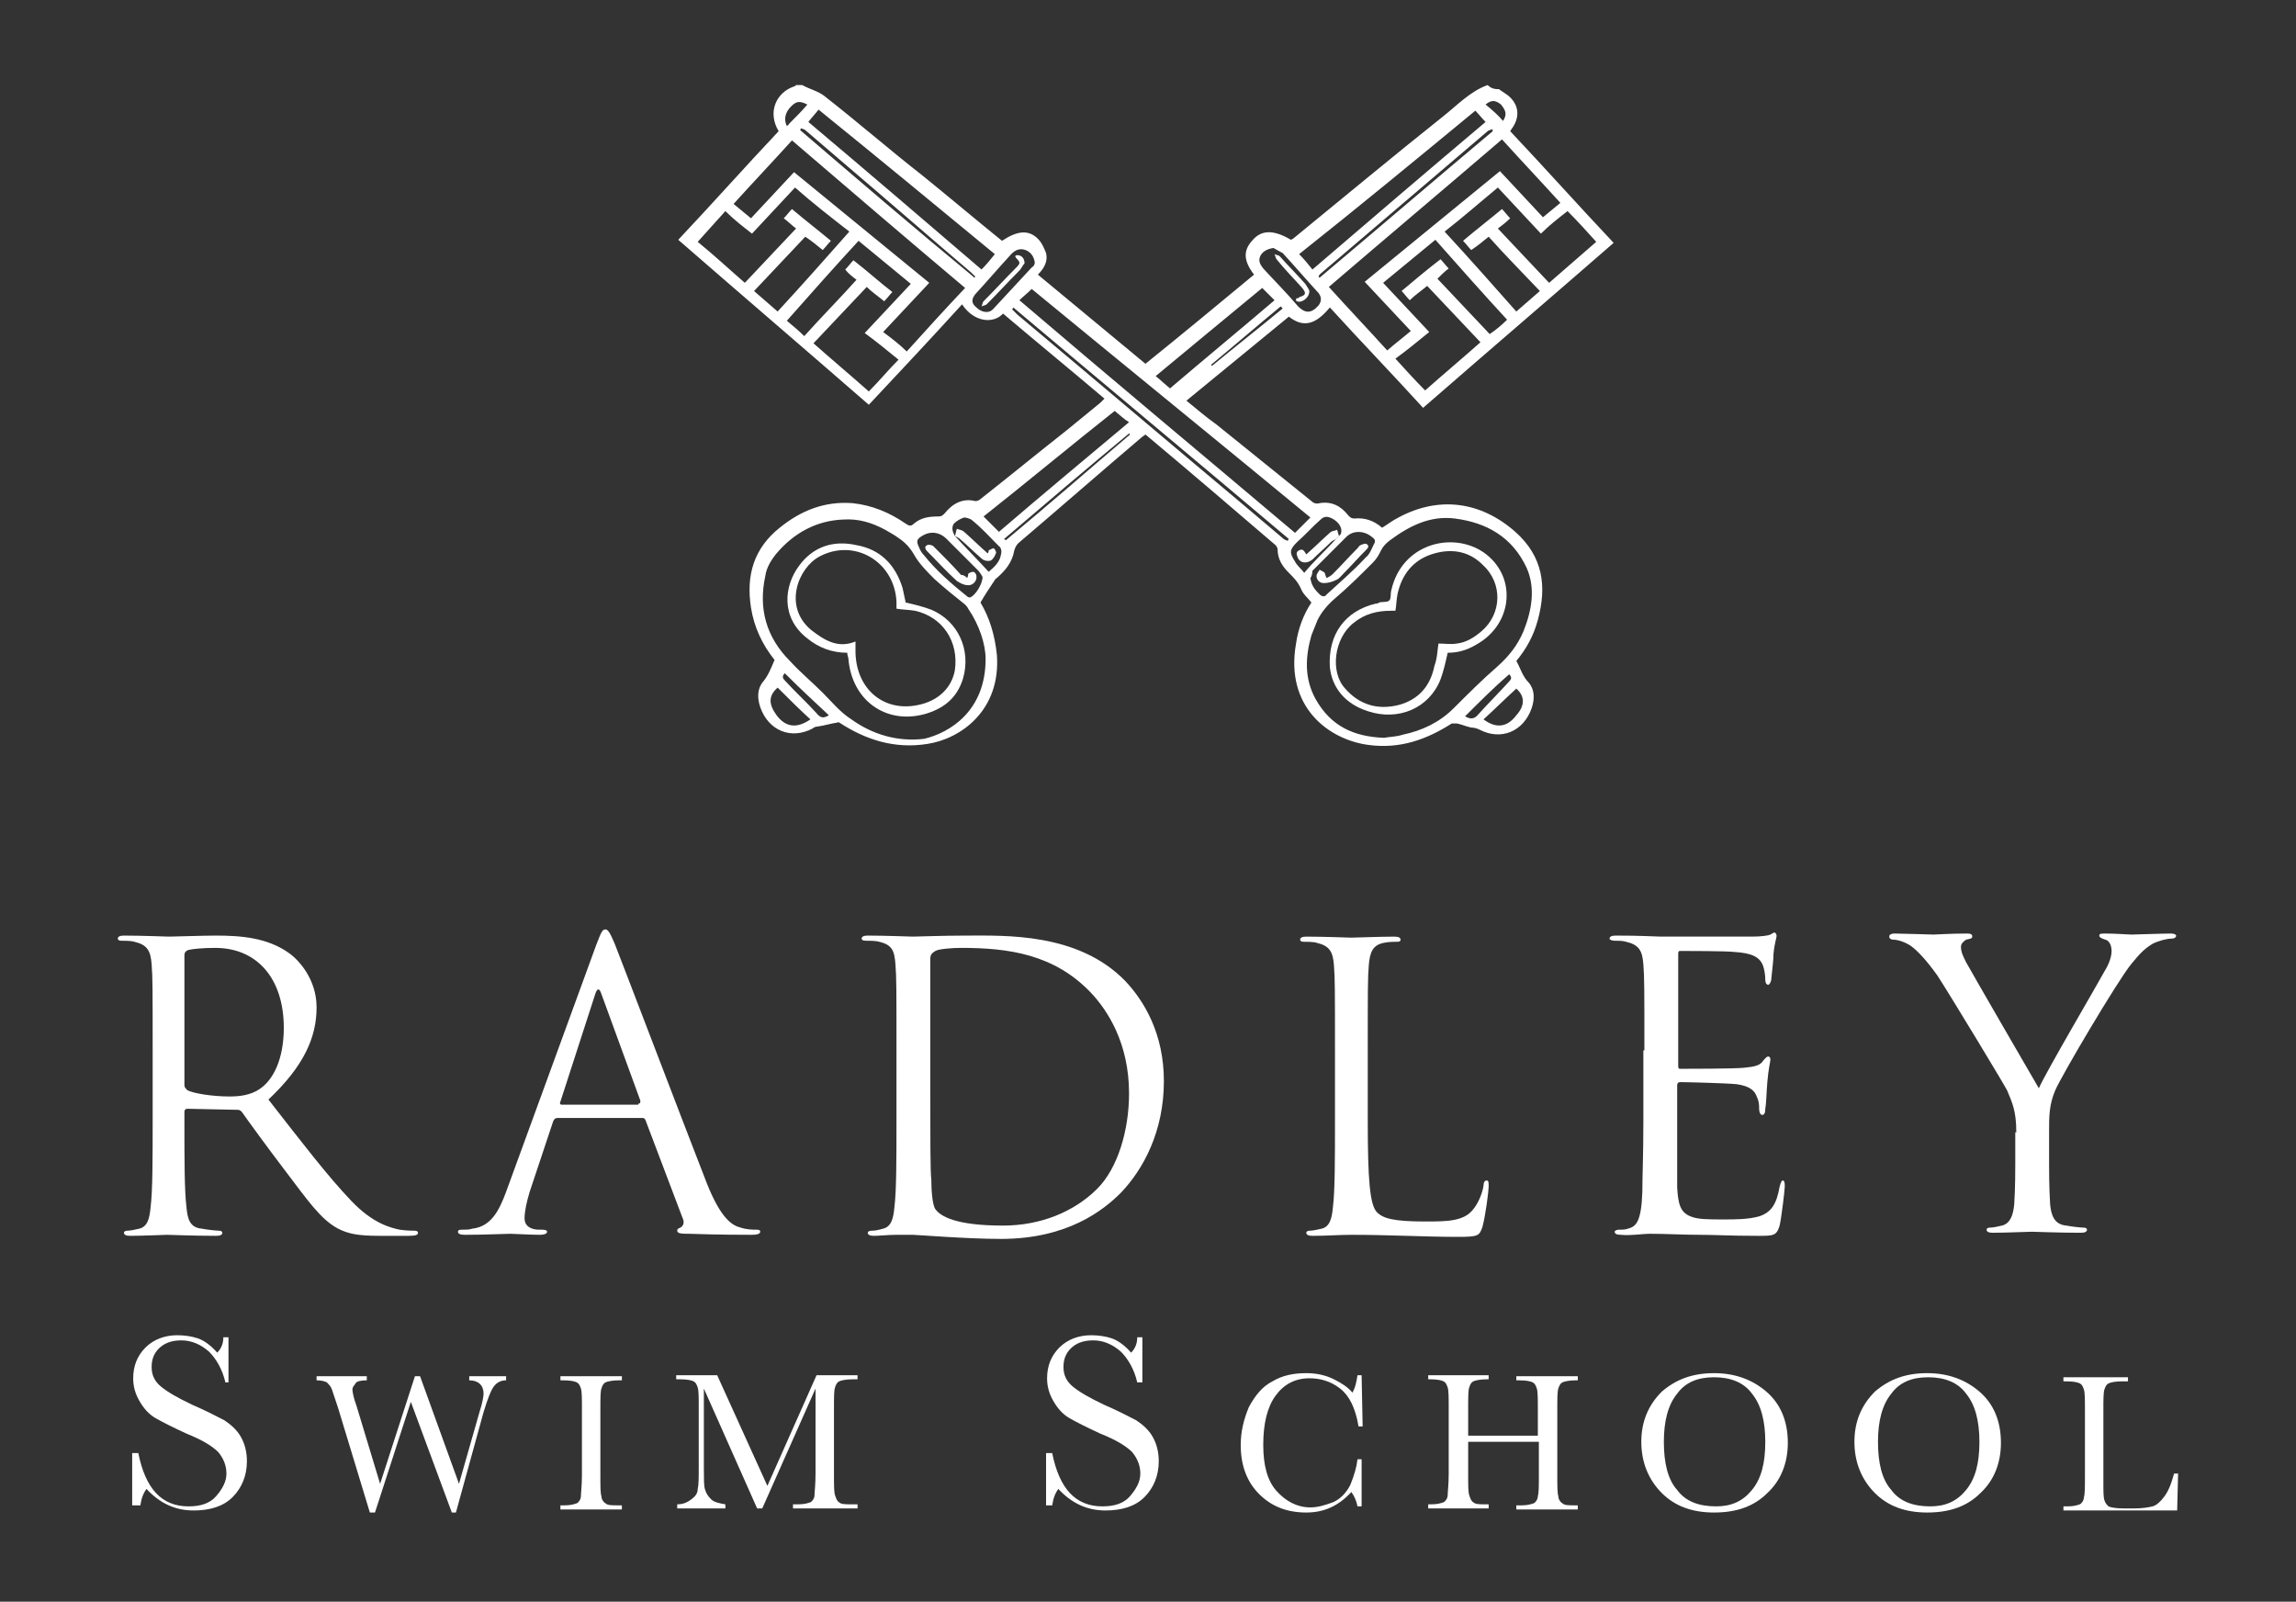 <?xml version="1.0" encoding="utf-8"?>
<!-- Generator: Adobe Illustrator 26.5.0, SVG Export Plug-In . SVG Version: 6.00 Build 0)  -->
<svg version="1.1" id="Layer_1" xmlns="http://www.w3.org/2000/svg" xmlns:xlink="http://www.w3.org/1999/xlink" x="0px" y="0px"
	 viewBox="0 0 224.1 156.3" style="enable-background:new 0 0 224.1 156.3;" xml:space="preserve">
<rect x="0" y="0" width="224.1" height="156.3" fill="#333333" stroke="none"/>
<style type="text/css">
	.st0{fill:#FFFFFF;}
</style>
<g>
	<g>
		<path class="st0" d="M146.3,8.7c0.4,0.3,0.8,0.5,1.1,0.8c0.9,0.9,0.9,2,0.2,3c-0.1,0.1-0.1,0.2-0.2,0.3c3.4,3.6,6.7,7.3,10.1,10.9
			c-6.2,5.4-12.4,10.7-18.6,16.1c-3-3.3-6.1-6.5-9.1-9.8c-1.4,1.7-2.6,2-4,0.9c-3.3,2.7-6.7,5.5-10,8.2c1,0.8,1.9,1.6,2.9,2.3
			c3.1,2.5,6.2,5,9.3,7.5c0.2,0.2,0.5,0.3,0.8,0.2c1.2-0.2,2.1,0.3,2.8,1.2c0.2,0.2,0.3,0.3,0.6,0.3c1-0.1,1.9,0.2,2.7,0.9
			c0.5-0.3,1-0.7,1.6-1c3.9-2.1,8-1.6,11.4,1.4c2.7,2.4,3.1,5.3,2.2,8.6c-0.4,1.5-1.1,2.8-2.1,4c0.4,0.7,0.6,1.5,1.2,2.1
			c0.6,0.7,0.6,1.6,0.3,2.5c-0.8,2.3-3,3.2-5.1,2.1c-0.2-0.1-0.5-0.2-0.8-0.2c-0.5-0.1-0.9-0.3-1.4-0.4c-0.2,0-0.4,0-0.5,0
			c-2.5,1.6-5.1,2.5-8.1,2.1c-3.9-0.5-8.2-3.7-7.1-9.9c0.2-1.4,0.7-2.8,1.5-4c-0.3-0.4-0.8-0.8-1-1.3c-0.3-0.7-0.7-1.1-1.2-1.6
			c-0.6-0.6-1.1-1.3-1.1-2.3c0-0.1-0.1-0.3-0.2-0.4c-4.2-3.6-8.4-7.2-12.7-10.8c-0.1,0.1-0.3,0.2-0.4,0.3c-4,3.4-8,6.9-12,10.3
			c-0.2,0.2-0.3,0.4-0.4,0.7c-0.2,1.2-0.9,2-1.7,2.7c-0.2,0.1-0.3,0.4-0.4,0.5c-0.4,0.6-0.8,1.2-1.2,1.9c0.9,1.5,1.4,3.2,1.6,5.1
			c0.4,5.4-3.5,8.2-6.8,8.7c-3.2,0.5-6-0.4-8.6-2.1c-0.1,0-0.1-0.1-0.1,0c-0.7,0.1-1.3,0.3-2,0.4c-0.2,0-0.4,0.1-0.5,0.2
			c-2.1,1.1-4.3,0.2-5.1-2.1c-0.3-0.9-0.3-1.8,0.3-2.5c0.5-0.6,0.8-1.4,1.1-2.1c-1.2-1.5-2-3.2-2.3-5.1c-0.5-3.2,0.3-5.8,2.8-7.8
			c2.1-1.7,4.4-2.6,7.1-2.4c1.9,0.2,3.6,0.9,5.2,2c0.3,0.2,0.5,0.3,0.8,0c0.7-0.6,1.5-0.7,2.4-0.7c0.3,0,0.4-0.1,0.6-0.3
			c0.8-1,1.8-1.5,3-1.2c0.2,0,0.4-0.1,0.5-0.2c2.8-2.2,5.6-4.5,8.4-6.7c1.1-0.9,2.2-1.8,3.3-2.7c0.1-0.1,0.2-0.2,0.4-0.4
			c-3.3-2.8-6.6-5.5-9.9-8.3c-0.9,1-2.8,0.9-4-0.9c-3,3.3-6,6.5-9.1,9.8c-6.2-5.4-12.4-10.7-18.6-16.1c3.3-3.5,6.5-7.1,9.8-10.6
			c-1.1-1.8-0.3-3.8,1.6-4.4c0,0,0.1-0.1,0.1-0.1c0.2,0,0.4,0,0.6,0c0.7,0.4,1.6,0.6,2.2,1.1c3.2,2.5,6.3,5.2,9.5,7.7
			c2.6,2.1,5.2,4.3,7.8,6.4c1.5-1,2.6-1.1,3.5-0.2c0.4,0.4,0.6,0.9,0.8,1.4c0.2,0.8-0.2,1.5-0.8,2.1c3.5,2.9,7,5.8,10.5,8.7
			c3.6-2.9,7.1-5.8,10.6-8.7c-1-1.3-1.1-2.3-0.2-3.3c0.9-1.1,2.1-1.1,3.8-0.1c0.1,0,0.1-0.1,0.2-0.1c4.9-4,9.7-8,14.6-11.9
			c1.4-1.1,2.7-2.5,4.4-3.1C145.6,8.7,146,8.7,146.3,8.7z M130.4,52.6c0.1-0.1,0.2-0.2,0.3-0.3c0.1-0.1,0.2-0.2,0.2-0.3
			c0.1-0.4-0.1-0.9-0.7-1.3c-0.5-0.3-0.9-0.4-1.3,0c-0.8,0.7-1.5,1.5-2.3,2.2c-0.7,0.7-0.8,1-0.2,1.9c0.2,0.4,0.6,0.7,0.9,1.1
			C128.3,54.7,129.4,53.7,130.4,52.6z M93.2,52.3L93.2,52.3c1.1,1.2,2.2,2.3,3.3,3.5c0.6-0.5,1.1-1,1.2-1.7c0.1-0.3,0-0.7-0.2-0.8
			c-0.9-0.9-1.7-1.8-2.7-2.6c-0.2-0.1-0.5-0.2-0.7-0.2c-0.3,0.1-0.7,0.3-1,0.6C92.9,51.4,92.9,51.8,93.2,52.3z M135.1,72
			c0.5-0.1,1.2-0.1,1.8-0.3c1.9-0.4,3.6-1.2,5-2.6c1.4-1.4,2.8-2.8,4.3-4.1c1.1-1,1.9-2,2.5-3.4c0.8-2,1.2-4.2,0.3-6.2
			c-1.4-3-3.9-4.4-7-4.8c-2.4-0.3-4.4,0.7-6.3,2.1c-0.4,0.3-0.7,0.6-0.9,1c-0.2,0.4-0.4,0.8-0.8,1.2c-1.2,1.2-2.4,2.4-3.7,3.5
			c-0.7,0.6-1.3,1.3-1.7,2.1c-0.2,0.5-0.4,1-0.6,1.5c-0.6,2.1-0.7,4.2,0.4,6.2C129.9,70.9,132.2,71.9,135.1,72z M96.2,64.3
			c0-1.4-0.6-3.3-1.7-4.9c-0.1-0.2-0.2-0.3-0.3-0.4c-1-0.8-2-1.6-3-2.5c-0.7-0.7-1.5-1.5-2-2.4c-0.4-0.7-0.9-1.2-1.5-1.6
			c-0.4-0.3-0.8-0.5-1.3-0.8c-1.3-0.7-2.6-1.1-4.1-1c-2.6,0.1-4.8,1.3-6.5,3.3c-0.5,0.6-1,1.4-1.1,2.2c-0.7,3.2,0.1,6,2.4,8.3
			c1,1.1,2.1,2,3.2,3.1c0.9,0.9,1.7,1.9,2.8,2.6c2.1,1.5,4.5,2.2,7.1,1.9C92.7,71.5,96.2,69.4,96.2,64.3z M94.2,28.1
			c-5.7-4.8-11.3-9.6-16.9-14.4c-1.9,2.1-3.8,4.1-5.7,6.2c0.6,0.5,1.1,0.9,1.7,1.4c1.4-1.5,2.8-3,4.2-4.5c4.4,3.6,8.8,7.2,13.2,10.8
			c-1.5,1.6-3,3.2-4.5,4.8c0.8,0.6,1.6,1.2,2.3,1.9C90.4,32.2,92.3,30.1,94.2,28.1z M137.7,32.3c-1.5-1.6-3-3.2-4.5-4.8
			c4.4-3.6,8.8-7.2,13.2-10.8c1.4,1.5,2.8,3,4.2,4.5c0.6-0.5,1.1-0.9,1.7-1.4c-1.9-2.1-3.8-4.1-5.7-6.2c-5.6,4.8-11.3,9.6-16.9,14.4
			c1.9,2.1,3.8,4.1,5.7,6.2C136.2,33.5,137,32.9,137.7,32.3z M147.1,31.2c-2.4-2.6-4.7-5.2-7-7.8c-1.7,1.4-3.4,2.8-5.1,4.2
			c1.5,1.6,3,3.2,4.5,4.8c-1.1,0.9-2.2,1.8-3.3,2.6c1,1.1,1.9,2.1,2.9,3.1c1.8-1.6,3.6-3.1,5.4-4.7c-1.7-1.8-3.4-3.6-5.2-5.5
			c-0.6,0.5-1.2,0.9-1.7,1.4c-0.3-0.3-0.5-0.6-0.8-0.9c1.3-1.1,2.5-2.1,3.8-3.1c0.3,0.3,0.5,0.6,0.8,0.9c-0.4,0.3-0.7,0.6-1.1,1
			c1.7,1.8,3.4,3.6,5.1,5.4C146,32.2,146.6,31.7,147.1,31.2z M83.6,27.3c-0.4-0.3-0.8-0.6-1.1-1c0.3-0.3,0.5-0.6,0.8-0.9
			c1.3,1,2.5,2.1,3.8,3.1c-0.3,0.3-0.5,0.6-0.8,0.9c-0.6-0.5-1.2-0.9-1.7-1.4c-1.7,1.8-3.4,3.6-5.2,5.5c1.8,1.6,3.6,3.1,5.4,4.7
			c1-1,1.9-2.1,2.9-3.1c-1.1-0.9-2.2-1.8-3.3-2.6c1.5-1.6,3-3.2,4.5-4.8c-1.7-1.4-3.4-2.8-5.1-4.2c-2.4,2.6-4.7,5.2-7,7.8
			c0.6,0.5,1.2,1,1.7,1.5C80.2,30.9,81.9,29.2,83.6,27.3z M141,22.6c2.4,2.6,4.7,5.2,7,7.8c0.8-0.7,1.5-1.3,2.3-2
			c-1.7-1.8-3.4-3.5-5-5.3c-0.6,0.5-1.1,0.9-1.7,1.3c-0.3-0.3-0.5-0.6-0.8-0.9c1.3-1.1,2.6-2.1,3.8-3.1c0.3,0.3,0.5,0.6,0.8,0.9
			c-0.4,0.4-0.8,0.7-1.2,1c1.7,1.8,3.3,3.5,5,5.3c1.6-1.4,3.1-2.7,4.6-4c-0.9-1-1.8-2-2.8-3c-0.9,0.7-1.8,1.4-2.6,2.2
			c-1.4-1.5-2.8-3-4.2-4.5C144.5,19.7,142.8,21.2,141,22.6z M77.6,18.3c-1.4,1.5-2.8,3-4.2,4.5c-0.9-0.7-1.8-1.4-2.6-2.2
			c-0.9,1-1.8,2-2.7,3c1.6,1.3,3.1,2.7,4.6,4c1.7-1.8,3.3-3.5,5-5.3c-0.4-0.3-0.8-0.7-1.2-1c0.3-0.3,0.5-0.6,0.8-0.9
			c1.3,1.1,2.6,2.1,3.8,3.1c-0.3,0.3-0.5,0.6-0.8,0.9c-0.6-0.5-1.1-0.9-1.7-1.3c-1.7,1.8-3.3,3.5-5,5.3c0.8,0.7,1.5,1.3,2.3,2
			c2.4-2.6,4.7-5.2,7-7.8C81.1,21.2,79.3,19.8,77.6,18.3z M126.4,52c0.5-0.5,1-1,1.5-1.5c-9.1-7.5-18.2-14.9-27.2-22.3
			c-0.4,0.4-0.8,0.7-1.2,1.1C108.4,36.9,117.4,44.4,126.4,52z M78.9,11.9c5.7,4.8,11.3,9.6,16.9,14.4c0.5-0.5,0.9-1,1.3-1.5
			c-5.7-4.7-11.4-9.4-17.2-14.1C79.5,11.2,79.2,11.5,78.9,11.9z M144,10.8c-5.7,4.7-11.4,9.4-17.2,14c0.5,0.5,0.9,1,1.3,1.5
			c5.6-4.8,11.2-9.6,16.9-14.4C144.6,11.5,144.3,11.1,144,10.8z M108.8,40.1c-4.3,3.4-8.5,6.9-12.8,10.3c0.5,0.5,1,1,1.5,1.5
			c4.2-3.6,8.4-7.1,12.7-10.7C109.7,40.9,109.3,40.5,108.8,40.1z M114.2,37.9c3.4-2.9,6.8-5.7,10.2-8.6c-0.4-0.4-0.8-0.8-1.2-1.2
			c-3.4,2.8-6.9,5.7-10.4,8.6C113.3,37.1,113.7,37.5,114.2,37.9z M124.3,24.2c-0.7,0.1-1.1,0.4-1.3,0.8c-0.2,0.5,0,0.8,0.3,1.2
			c1.1,1.2,2.3,2.4,3.4,3.7c0.7,0.7,1.3,0.7,2-0.1c0.3-0.4,0.3-0.8,0-1.2c-1.2-1.3-2.3-2.6-3.5-3.9
			C124.8,24.5,124.5,24.3,124.3,24.2z M101,25.6c-0.1-0.6-0.4-1-0.9-1.2c-0.6-0.2-1,0-1.4,0.4c-1.2,1.3-2.3,2.6-3.5,3.9
			c-0.4,0.5-0.4,0.9,0.1,1.3c0.5,0.5,1.2,0.6,1.6,0.2c1.3-1.4,2.5-2.7,3.8-4.1C100.9,26,101,25.8,101,25.6z M95.9,56.3
			c-0.1-0.2-0.3-0.5-0.5-0.7c-1-1-2-2-3-3c-0.7-0.7-1.6-0.8-2.4-0.3c-0.5,0.3-0.6,0.5-0.3,1.1c0.1,0.3,0.3,0.6,0.5,0.8
			c1.2,1.5,2.7,2.8,4.2,4c0.1,0.1,0.2,0.1,0.3,0.1C95.2,58.1,95.9,57,95.9,56.3z M127.9,56.4c0.1,0.8,0.5,1.2,0.9,1.6
			c0.2,0.2,0.5,0.3,0.7,0c1.3-1.2,2.6-2.3,3.8-3.6c0.4-0.3,0.6-0.9,0.8-1.3c0.2-0.3,0.1-0.5-0.2-0.7c-0.7-0.6-1.8-0.7-2.5,0
			c-1.1,1.1-2.2,2.2-3.3,3.3C128.1,56,128,56.3,127.9,56.4z M98.9,30c0,0.1-0.1,0.1-0.1,0.2c0.2,0.2,0.3,0.3,0.5,0.5
			c7.4,6.2,14.7,12.4,22.1,18.6c1.3,1.1,2.6,2.2,3.9,3.3c0.1,0.1,0.3,0.1,0.4,0.2c0-0.1,0-0.1,0.1-0.2C116.8,45,107.8,37.5,98.9,30z
			 M79.1,70.2c-1.1-1-2.1-2-3.2-3.1c-0.9,0.8-0.9,1.6-0.1,2.7C76.7,71,77.8,71.1,79.1,70.2z M148,67.2c-1.1,1-2.1,2-3.2,3
			c1.2,0.9,2.3,0.8,3.2-0.4C148.9,68.8,148.8,67.9,148,67.2z M145.7,12.8c0-0.1,0-0.1-0.1-0.2c-0.1,0.1-0.3,0.1-0.4,0.2
			c-5.4,4.6-10.9,9.3-16.3,13.9c-0.1,0.1-0.2,0.2-0.2,0.3c0.1,0.1,0.1,0.1,0.1,0.1C134.5,22.3,140.1,17.5,145.7,12.8z M95.2,27
			c-0.2-0.2-0.3-0.3-0.4-0.4c-4-3.4-8-6.9-12-10.3c-1.4-1.2-2.8-2.4-4.2-3.6c-0.1-0.1-0.3-0.1-0.4-0.2c0,0.1-0.1,0.1-0.1,0.2
			c5.6,4.8,11.2,9.6,16.9,14.3C95,27.1,95.1,27.1,95.2,27z M80.9,69.8c-1.5-1.4-2.9-2.7-4.3-4.1c-0.3,0.3-0.2,0.5,0,0.7
			c1,1.1,2.1,2.1,3.1,3.2C80.1,70.1,80.4,70.1,80.9,69.8z M143,69.9c0.5,0.3,0.9,0.3,1.3-0.2c1-1.1,2-2.1,3-3.2
			c0.2-0.2,0.3-0.4,0-0.7C145.8,67.1,144.4,68.5,143,69.9z M110.3,42.4c0,0-0.1-0.1-0.1-0.1c-4.1,3.4-8.1,6.8-12.2,10.3
			c0.1,0.1,0.2,0.1,0.2,0.1C102.3,49.3,106.3,45.8,110.3,42.4z M78.8,10.2c-0.8-0.4-1.1-0.3-1.6,0.2c-0.6,0.6-0.7,1.3-0.4,1.9
			c0.1-0.1,0.2-0.1,0.2-0.2C77.7,11.4,78.3,10.8,78.8,10.2z M146.7,11.8c0.4-0.6,0.3-1-0.2-1.6c-0.5-0.4-0.9-0.5-1.5,0
			C145.6,10.7,146.2,11.2,146.7,11.8z M125.2,30.1c-0.1-0.1-0.1-0.1-0.2-0.2c-2.3,1.9-4.5,3.8-6.8,5.7c0,0,0.1,0.1,0.1,0.1
			C120.6,33.8,122.9,32,125.2,30.1z"/>
		<path class="st0" d="M130.4,52.6c-0.2,0.1-0.4,0.2-0.5,0.3c-0.6,0.6-1.2,1.1-1.8,1.7c-0.5,0.4-1.1,0.4-1.4-0.1
			c-0.1-0.3-0.3-0.6,0.1-0.8c0.4-0.2,0.5,0.1,0.7,0.4c0.8-0.7,1.6-1.5,2.4-2.2c0.2-0.1,0.4-0.1,0.6-0.2c0.1,0.2,0.1,0.4,0.2,0.6
			C130.6,52.4,130.5,52.5,130.4,52.6z"/>
		<path class="st0" d="M93.2,52.3c0.1-0.2,0.1-0.5,0.2-0.7c0.2,0.1,0.5,0.1,0.7,0.3c0.8,0.7,1.5,1.4,2.3,2.1
			c0.1-0.1,0.1-0.2,0.1-0.3c0.2-0.1,0.4-0.2,0.5-0.2c0.1,0.1,0.3,0.4,0.2,0.5c-0.1,0.3-0.3,0.6-0.5,0.7c-0.3,0.1-0.7,0-0.9-0.2
			c-0.7-0.6-1.4-1.3-2.1-1.9C93.6,52.5,93.4,52.4,93.2,52.3C93.2,52.3,93.2,52.3,93.2,52.3z"/>
		<path class="st0" d="M141.3,63.7c-0.2,0.9-0.4,1.8-0.7,2.6c-1.1,2.8-4.1,4.1-7.1,3.1c-2.2-0.7-3.5-2.3-3.7-4.3
			c-0.2-3.2,1.5-5.5,4.5-6.2c0.1,0,0.2,0,0.3-0.1c0.3-0.1,0.8,0,1-0.2c0.2-0.2,0.1-0.7,0.2-1c1-4.5,5.9-5.8,9-3.7
			c3.3,2.3,2.9,7-0.7,9C143.1,63.5,142.2,63.7,141.3,63.7z M140.4,62.8c0.6,0,1.2,0.1,1.8,0c0.9-0.1,1.7-0.6,2.4-1.2
			c2-1.7,2.1-4.7,0.1-6.5c-1.4-1.4-3.2-1.6-5-1c-1.8,0.6-2.9,2-3.3,3.9c-0.1,0.5-0.1,1-0.2,1.6c-0.1,0-0.3,0-0.4,0
			c-1.4,0-2.6,0.3-3.7,1.2c-1.9,1.5-2.3,4.8-0.8,6.4c1.4,1.6,3.2,2.1,5.2,1.6c1.9-0.5,3.1-1.8,3.5-3.8
			C140.3,64.2,140.3,63.4,140.4,62.8z"/>
		<path class="st0" d="M82.7,63.7c-1.5,0-2.8-0.5-3.9-1.4c-2.6-2-2.3-5.1-0.8-7.1c1.4-1.9,3.4-2.5,5.6-2c2.3,0.4,3.8,1.9,4.5,4.2
			c0.1,0.5,0.2,0.9,0.3,1.4c0.9,0.2,1.7,0.4,2.5,0.7c2.6,1.1,3.9,3.9,3.1,6.7c-0.6,2-2,3-3.8,3.5c-3.8,1-7.1-1.4-7.4-5.5
			C82.7,63.9,82.7,63.8,82.7,63.7z M83.5,62.6c0,0.4,0,0.8,0,1.1c0.1,3.6,2.8,5.8,6.1,5.1c2-0.4,3.3-1.7,3.6-3.4
			c0.4-2.8-1.2-5.2-3.9-5.8c-0.6-0.1-1.2-0.1-1.8-0.2c0-0.2,0-0.5,0-0.7c-0.2-3.9-4.1-6.2-7.5-4.4c-2.1,1.1-3.6,4.9-0.8,7.2
			C80.5,62.5,81.8,63.3,83.5,62.6z"/>
		<path class="st0" d="M127.8,28.4c0,0.7-0.8,1.2-1.2,1c-0.1,0-0.1-0.1-0.1-0.1c0-0.1,0-0.2,0.1-0.2c0.1,0,0.2,0,0.2-0.1
			c0.7-0.2,0.7-0.4,0.3-0.9c-0.8-0.9-1.7-1.8-2.5-2.8c-0.1-0.1-0.1-0.3-0.2-0.5c0.2,0.1,0.4,0.1,0.5,0.2c0.8,0.9,1.7,1.8,2.5,2.7
			C127.6,28,127.8,28.3,127.8,28.4z"/>
		<path class="st0" d="M100,25.7c-0.2,0.2-0.3,0.5-0.5,0.7c-1.1,1.1-2.1,2.2-3.2,3.3c-0.1,0.1-0.3,0.1-0.5,0.2
			c0.1-0.2,0.1-0.4,0.2-0.5c1.1-1.1,2.1-2.2,3.2-3.3c0.4-0.4,0.4-0.5,0-0.9c-0.1-0.1-0.1-0.2-0.1-0.2c0-0.1,0.2-0.1,0.2-0.1
			C99.7,24.9,100,25.2,100,25.7z"/>
		<path class="st0" d="M94.4,56.4c0.1-0.2,0.1-0.3,0.1-0.4c0.1-0.1,0.3-0.2,0.5-0.2c0.1,0,0.3,0.2,0.3,0.4c0.1,0.5-0.4,1-0.9,0.9
			c-0.3,0-0.7-0.2-1-0.4c-1-0.9-1.9-1.9-2.9-2.9c-0.2-0.2-0.3-0.5,0-0.6c0.1-0.1,0.5,0,0.6,0.1c0.9,0.9,1.8,1.8,2.7,2.8
			C94,56.1,94.2,56.2,94.4,56.4z"/>
		<path class="st0" d="M129.5,56.4c0.2-0.1,0.4-0.2,0.6-0.4c0.8-0.8,1.6-1.7,2.4-2.5c0.1-0.1,0.2-0.3,0.3-0.3
			c0.2-0.1,0.5-0.2,0.6-0.1c0.3,0.2,0.1,0.4-0.1,0.6c-0.7,0.7-1.4,1.5-2.1,2.2c-0.3,0.3-0.5,0.6-0.8,0.7c-0.4,0.2-0.8,0.3-1.2,0.3
			c-0.4,0-0.7-0.3-0.7-0.7c0-0.2,0.2-0.4,0.3-0.6c0.2,0.1,0.4,0.2,0.5,0.3C129.4,56.2,129.4,56.3,129.5,56.4z"/>
	</g>
	<g>
		<path class="st0" d="M14.9,102.5c0-6,0-7.1-0.1-8.4c-0.1-1.3-0.4-1.9-1.7-2.2c-0.3-0.1-1-0.1-1.3-0.1c-0.2,0-0.3-0.1-0.3-0.2
			c0-0.2,0.2-0.3,0.6-0.3c1.7,0,4.2,0.1,4.4,0.1c0.4,0,3.4-0.1,4.6-0.1c2.4,0,5,0.2,7.1,1.7c1,0.7,2.7,2.6,2.7,5.3
			c0,2.9-1.2,5.7-4.7,9c3.2,4.1,5.8,7.5,8.1,9.9c2.1,2.2,3.8,2.6,4.7,2.8c0.7,0.1,1.3,0.1,1.5,0.1c0.2,0,0.3,0.1,0.3,0.2
			c0,0.2-0.2,0.3-0.9,0.3h-2.8c-2.2,0-3.1-0.2-4.1-0.7c-1.7-0.9-3-2.8-5.2-5.7c-1.6-2.1-3.5-4.7-4.2-5.7c-0.2-0.2-0.3-0.2-0.5-0.2
			l-4.8-0.1c-0.2,0-0.3,0.1-0.3,0.3v0.9c0,3.7,0,6.8,0.2,8.4c0.1,1.1,0.3,2,1.5,2.1c0.5,0.1,1.4,0.2,1.7,0.2c0.2,0,0.3,0.1,0.3,0.2
			c0,0.2-0.2,0.3-0.6,0.3c-2.1,0-4.6-0.1-4.8-0.1c0,0-2.5,0.1-3.6,0.1c-0.4,0-0.6-0.1-0.6-0.3c0-0.1,0.1-0.2,0.3-0.2
			c0.3,0,0.8-0.1,1.2-0.2c0.8-0.2,1-1,1.1-2.1c0.2-1.6,0.2-4.7,0.2-8.4V102.5z M18,105.9c0,0.2,0.1,0.3,0.3,0.5
			c0.6,0.3,2.4,0.6,4.1,0.6c0.9,0,2-0.1,2.9-0.7c1.4-0.9,2.4-3,2.4-6c0-4.8-2.6-7.8-6.7-7.8c-1.2,0-2.2,0.1-2.6,0.2
			C18.1,92.8,18,93,18,93.2V105.9z"/>
		<path class="st0" d="M54.4,109.1c-0.2,0-0.3,0.1-0.4,0.3l-2.3,6.9c-0.3,1-0.5,1.9-0.5,2.6c0,0.8,0.7,1.1,1.4,1.1
			c0.1,0,0.2,0,0.3,0c0.4,0,0.5,0.1,0.5,0.2c0,0.2-0.3,0.3-0.7,0.3c-0.9,0-2.5-0.1-2.9-0.1c-0.4,0-2.6,0.1-4.4,0.1
			c-0.5,0-0.7-0.1-0.7-0.3c0-0.2,0.2-0.2,0.5-0.2c0.3,0,0.6,0,0.9-0.1c1.8-0.2,2.6-1.7,3.3-3.6l8.8-24.1c0.5-1.3,0.6-1.5,0.9-1.5
			c0.2,0,0.4,0.2,0.9,1.4c0.6,1.5,6.7,17.5,9,23.4c1.4,3.5,2.5,4.1,3.3,4.3c0.6,0.2,1.2,0.2,1.5,0.2c0.2,0,0.4,0,0.4,0.2
			c0,0.2-0.3,0.3-0.8,0.3c-0.6,0-3.4,0-6.1-0.1c-0.7,0-1.2,0-1.2-0.3c0-0.2,0.1-0.2,0.3-0.3c0.2-0.1,0.5-0.4,0.2-1l-3.6-9.5
			c-0.1-0.2-0.2-0.2-0.3-0.2H54.4z M62.3,107.7c0.2,0,0.2-0.1,0.2-0.3L58.7,97c-0.2-0.6-0.4-0.6-0.6,0l-3.4,10.5
			c-0.1,0.2,0,0.3,0.1,0.3H62.3z"/>
		<path class="st0" d="M87.5,102.5c0-6,0-7.1-0.1-8.4c-0.1-1.3-0.3-1.9-1.6-2.2c-0.3-0.1-1-0.1-1.3-0.1c-0.3,0-0.4-0.1-0.4-0.2
			c0-0.2,0.2-0.3,0.6-0.3c1.7,0,4.2,0.1,4.4,0.1c0.5,0,2.9-0.1,5.2-0.1c3.8,0,10.9-0.3,15.5,4.4c1.9,2,3.8,5.2,3.8,9.8
			c0,4.9-2,8.6-4.2,10.9c-1.7,1.7-5.2,4.5-11.7,4.5c-1.7,0-3.7-0.1-5.4-0.2c-1.7-0.1-3-0.2-3.2-0.2c-0.1,0-0.7,0-1.6,0
			c-0.8,0-1.7,0.1-2.2,0.1c-0.4,0-0.6-0.1-0.6-0.3c0-0.1,0.1-0.2,0.4-0.2c0.4,0,0.7-0.1,1.1-0.2c0.8-0.2,1-1,1.1-2.1
			c0.2-1.6,0.2-4.7,0.2-8.4V102.5z M90.8,106.7c0,4.1,0,7.7,0.1,8.4c0,1,0.1,2.5,0.4,2.9c0.5,0.7,2,1.6,6.6,1.6
			c3.6,0,6.9-1.3,9.2-3.6c2-2,3.1-5.7,3.1-9.3c0-4.9-2.1-8.1-3.7-9.8c-3.6-3.8-8.1-4.4-12.7-4.4c-0.8,0-2.2,0.1-2.5,0.3
			c-0.3,0.2-0.5,0.3-0.5,0.8c0,1.3,0,5.3,0,8.3V106.7z"/>
		<path class="st0" d="M133.5,109.4c0,5.7,0.2,8.2,0.9,8.9c0.6,0.6,1.6,0.9,4.7,0.9c2.1,0,3.8,0,4.7-1.2c0.5-0.6,0.9-1.6,1-2.3
			c0-0.3,0.1-0.5,0.3-0.5c0.2,0,0.2,0.2,0.2,0.6s-0.3,2.8-0.6,3.9c-0.3,0.9-0.4,1-2.4,1c-3.3,0-6.6-0.2-10.4-0.2
			c-1.2,0-2.4,0.1-3.8,0.1c-0.4,0-0.6-0.1-0.6-0.3c0-0.1,0.1-0.2,0.3-0.2c0.3,0,0.8-0.1,1.2-0.2c0.8-0.2,1-1,1.1-2.1
			c0.2-1.6,0.2-4.7,0.2-8.4v-6.8c0-6,0-7.1-0.1-8.4c-0.1-1.3-0.4-1.9-1.7-2.2c-0.3-0.1-1-0.1-1.3-0.1c-0.2,0-0.3-0.1-0.3-0.2
			c0-0.2,0.2-0.3,0.6-0.3c1.7,0,4.2,0.1,4.4,0.1c0.2,0,3-0.1,4.2-0.1c0.4,0,0.6,0.1,0.6,0.3c0,0.2-0.2,0.2-0.3,0.2
			c-0.3,0-0.8,0-1.3,0.1c-1.1,0.2-1.4,0.9-1.5,2.2c-0.1,1.2-0.1,2.3-0.1,8.4V109.4z"/>
		<path class="st0" d="M160.5,102.5c0-6,0-7.1-0.1-8.4c-0.1-1.3-0.4-1.9-1.7-2.2c-0.3-0.1-0.8-0.1-1.1-0.1c-0.3,0-0.5-0.1-0.5-0.2
			c0-0.2,0.2-0.3,0.6-0.3c0.9,0,1.9,0,4.4,0.1c0.3,0,8,0,8.9,0c0.9,0,1.6-0.1,1.8-0.2s0.3-0.2,0.4-0.2s0.2,0.2,0.2,0.3
			c0,0.3-0.2,0.7-0.3,1.8c0,0.6-0.1,1.3-0.2,2.3c0,0.4-0.2,0.7-0.3,0.7c-0.2,0-0.3-0.2-0.3-0.5c0-0.5-0.1-1-0.2-1.3
			c-0.3-0.9-1.1-1.3-2.8-1.4c-0.7-0.1-4.9-0.1-5.3-0.1c-0.2,0-0.2,0.1-0.2,0.4v10.7c0,0.3,0,0.4,0.2,0.4c0.5,0,5.3,0,6.2-0.1
			c1-0.1,1.6-0.2,1.9-0.7c0.2-0.2,0.3-0.4,0.5-0.4c0.1,0,0.2,0.1,0.2,0.3c0,0.2-0.2,0.9-0.3,2.2c-0.1,1.2-0.1,2.1-0.2,2.6
			c0,0.4-0.1,0.6-0.3,0.6c-0.2,0-0.3-0.3-0.3-0.6c0-0.3,0-0.7-0.2-1.1c-0.2-0.6-0.6-1.1-2-1.3c-1-0.1-4.9-0.2-5.5-0.2
			c-0.2,0-0.3,0.1-0.3,0.3v3.4c0,1.3,0,5.8,0,6.6c0.1,1.6,0.3,2.4,1.3,2.8c0.7,0.3,1.7,0.3,3.2,0.3c1.2,0,2.4,0,3.5-0.3
			c1.2-0.4,1.7-1.2,2-2.9c0.1-0.4,0.2-0.6,0.3-0.6c0.2,0,0.2,0.3,0.2,0.6c0,0.3-0.3,2.9-0.5,3.8c-0.3,1-0.6,1-2.1,1
			c-2.9,0-4.1-0.1-5.7-0.1c-1.6,0-3.3-0.1-4.8-0.1c-0.9,0-1.9,0.2-2.9,0.1c-0.4,0-0.6-0.1-0.6-0.3c0-0.1,0.2-0.2,0.4-0.2
			c0.4,0,0.6,0,0.9-0.1c0.8-0.2,1.3-0.7,1.4-3.6c0-1.5,0.1-3.5,0.1-6.9V102.5z"/>
		<path class="st0" d="M196.8,110.5c0-2.1-0.4-2.9-0.9-4.1c-0.3-0.6-5.5-9.2-6.8-11.2c-1-1.4-1.9-2.4-2.6-2.9
			c-0.6-0.4-1.3-0.6-1.7-0.6c-0.2,0-0.4-0.1-0.4-0.3c0-0.2,0.2-0.3,0.5-0.3c0.7,0,3.6,0.1,3.8,0.1c0.3,0,1.7-0.1,3.3-0.1
			c0.4,0,0.5,0.1,0.5,0.3c0,0.2-0.2,0.2-0.6,0.3c-0.3,0.2-0.5,0.4-0.5,0.7c0,0.5,0.2,0.9,0.5,1.5c0.6,1.1,6.4,11.1,7.1,12.3
			c0.7-1.6,5.7-10.1,6.4-11.4c0.5-0.8,0.7-1.5,0.7-2c0-0.5-0.2-1-0.6-1.1c-0.3-0.1-0.6-0.2-0.6-0.4c0-0.2,0.2-0.2,0.6-0.2
			c1,0,2.2,0.1,2.6,0.1c0.2,0,3-0.1,3.8-0.1c0.3,0,0.5,0.1,0.5,0.2c0,0.2-0.2,0.3-0.5,0.3c-0.4,0-1.2,0.2-1.8,0.5
			c-0.8,0.5-1.2,0.9-2.1,2c-1.3,1.6-6.7,10.7-7.4,12.3c-0.6,1.4-0.6,2.6-0.6,3.9v3.3c0,0.6,0,2.2,0.1,3.9c0.1,1.1,0.4,2,1.6,2.1
			c0.5,0.1,1.4,0.2,1.7,0.2c0.2,0,0.3,0.1,0.3,0.2c0,0.2-0.2,0.3-0.6,0.3c-2.1,0-4.6-0.1-4.8-0.1c-0.2,0-2.6,0.1-3.8,0.1
			c-0.4,0-0.6-0.1-0.6-0.3c0-0.1,0.1-0.2,0.3-0.2c0.3,0,0.8-0.1,1.2-0.2c0.8-0.2,1.1-1,1.2-2.1c0.1-1.6,0.1-3.3,0.1-3.9V110.5z"/>
	</g>
	<g>
		<path class="st0" d="M12.9,147.1v-5.3h0.6c0.7,3.5,2.3,5.2,4.9,5.2c1.2,0,2.1-0.3,2.7-1c0.6-0.7,1-1.4,1-2.2
			c0-0.8-0.3-1.5-0.8-2.1c-0.6-0.6-1.6-1.2-3.1-1.8c-1.3-0.6-2.3-1.1-3-1.5s-1.2-1-1.6-1.7s-0.6-1.4-0.6-2.2c0-1.2,0.4-2.2,1.2-3
			c0.8-0.8,1.9-1.2,3.1-1.2c0.7,0,1.4,0.1,2,0.3s1.3,0.7,1.9,1.4c0.4-0.4,0.6-0.9,0.6-1.5h0.5v4.4H22c-0.3-1.3-0.9-2.3-1.6-3
			c-0.8-0.7-1.7-1.1-2.7-1.1c-1,0-1.7,0.3-2.2,0.8s-0.7,1.1-0.7,1.8c0,0.8,0.3,1.4,0.9,1.9c0.6,0.5,1.6,1.1,3.1,1.8
			c1.4,0.6,2.5,1.2,3.1,1.5c0.6,0.4,1.2,0.9,1.6,1.6c0.4,0.7,0.6,1.5,0.6,2.4c0,1.4-0.5,2.6-1.4,3.5c-0.9,0.9-2.2,1.3-3.8,1.3
			c-1.8,0-3.3-0.7-4.6-2.1c-0.3,0.4-0.5,0.9-0.6,1.6H12.9z"/>
		<path class="st0" d="M44.5,147.6h-0.4l-4-10.8l-3.5,10.8h-0.5L33,137.4c-0.3-0.9-0.5-1.5-0.6-1.8s-0.3-0.5-0.5-0.7
			c-0.2-0.1-0.5-0.2-1-0.2v-0.4h4.9v0.4c-0.6,0-1,0.1-1.1,0.3s-0.3,0.3-0.3,0.6c0,0.2,0.1,0.8,0.4,1.6l2.3,7.6l3.4-10.5h0.5
			l3.8,10.5l2-7c0.3-0.9,0.4-1.6,0.4-1.8c0-0.8-0.5-1.3-1.4-1.3v-0.4h3.6v0.4c-0.5,0-0.9,0.2-1.2,0.6c-0.3,0.4-0.6,1.2-1,2.5
			L44.5,147.6z"/>
		<path class="st0" d="M54.7,134.7v-0.4h6v0.4h-0.3c-0.6,0-1.1,0.1-1.3,0.2c-0.2,0.1-0.3,0.3-0.4,0.6c-0.1,0.3-0.1,1-0.1,2.1v6.4
			c0,1,0,1.7,0.1,2c0,0.3,0.2,0.6,0.4,0.7c0.2,0.2,0.6,0.2,1.2,0.2h0.4v0.4h-6v-0.4h0.4c0.6,0,0.9-0.1,1.2-0.2
			c0.2-0.1,0.4-0.4,0.4-0.7s0.1-1,0.1-2.1v-6.4c0-1,0-1.7-0.1-2c-0.1-0.3-0.2-0.5-0.4-0.6c-0.2-0.1-0.6-0.2-1.3-0.2H54.7z"/>
		<path class="st0" d="M74.9,145l4.8-10.8h4v0.4h-0.5c-0.6,0-1.1,0.1-1.3,0.2s-0.3,0.3-0.4,0.6s-0.1,1-0.1,2.1v6.4c0,1,0,1.7,0.1,2
			c0.1,0.3,0.2,0.6,0.4,0.7c0.2,0.2,0.6,0.2,1.2,0.2h0.6v0.4h-6.3v-0.4h0.5c0.6,0,0.9-0.1,1.2-0.2c0.2-0.1,0.4-0.4,0.4-0.7
			s0.1-1,0.1-2.1v-8.3l-5.2,11.7h-0.5l-5.2-11.7v7.7c0,1,0,1.8,0.1,2.1c0.1,0.4,0.3,0.7,0.6,1c0.3,0.3,0.8,0.4,1.4,0.5v0.4h-4.7
			v-0.4c0.6,0,1-0.2,1.4-0.5c0.4-0.3,0.6-0.6,0.6-1c0.1-0.4,0.1-1.1,0.1-2.2v-5.7c0-1,0-1.7-0.1-2c-0.1-0.3-0.2-0.5-0.4-0.6
			c-0.2-0.1-0.6-0.2-1.3-0.2h-0.4v-0.4h4L74.9,145z"/>
		<path class="st0" d="M102.1,147.1v-5.3h0.6c0.7,3.5,2.3,5.2,4.9,5.2c1.2,0,2.1-0.3,2.7-1c0.6-0.7,1-1.4,1-2.2
			c0-0.8-0.3-1.5-0.8-2.1c-0.6-0.6-1.6-1.2-3.1-1.8c-1.3-0.6-2.3-1.1-3-1.5s-1.2-1-1.6-1.7s-0.6-1.4-0.6-2.2c0-1.2,0.4-2.2,1.2-3
			c0.8-0.8,1.9-1.2,3.1-1.2c0.7,0,1.4,0.1,2,0.3s1.3,0.7,1.9,1.4c0.4-0.4,0.6-0.9,0.6-1.5h0.5v4.4h-0.5c-0.3-1.3-0.9-2.3-1.6-3
			c-0.8-0.7-1.7-1.1-2.7-1.1c-1,0-1.7,0.3-2.2,0.8s-0.7,1.1-0.7,1.8c0,0.8,0.3,1.4,0.9,1.9c0.6,0.5,1.6,1.1,3.1,1.8
			c1.4,0.6,2.5,1.2,3.1,1.5c0.6,0.4,1.2,0.9,1.6,1.6c0.4,0.7,0.6,1.5,0.6,2.4c0,1.4-0.5,2.6-1.4,3.5c-0.9,0.9-2.2,1.3-3.8,1.3
			c-1.8,0-3.3-0.7-4.6-2.1c-0.3,0.4-0.5,0.9-0.6,1.6H102.1z"/>
		<path class="st0" d="M132.5,142.4h0.4v4.6h-0.4c-0.1-0.5-0.3-1-0.6-1.4c-1.2,1.3-2.6,2-4.4,2c-1.9,0-3.4-0.6-4.6-1.8
			c-1.2-1.2-1.8-2.8-1.8-4.8c0-1.3,0.3-2.5,0.8-3.7c0.6-1.1,1.3-2,2.3-2.5c1-0.6,2.1-0.8,3.3-0.8c1,0,1.9,0.2,2.7,0.6
			c0.8,0.4,1.4,0.8,1.8,1.3c0.3-0.5,0.4-1.1,0.5-1.7h0.4l0.1,5h-0.4c-0.3-1.8-0.9-3-1.8-3.7c-0.9-0.7-1.9-1-3-1
			c-1.4,0-2.5,0.6-3.3,1.7c-0.8,1.1-1.2,2.7-1.2,4.8c0,2,0.4,3.5,1.3,4.5c0.9,1,2,1.6,3.3,1.6c0.7,0,1.4-0.2,2.2-0.5
			c0.7-0.3,1.3-0.9,1.7-1.7C132.2,143.9,132.4,143.2,132.5,142.4z"/>
		<path class="st0" d="M150.1,140.7h-6.8v3.2c0,1,0,1.7,0.1,2c0.1,0.3,0.2,0.6,0.4,0.7c0.2,0.2,0.6,0.2,1.2,0.2h0.3v0.4h-5.9v-0.4
			h0.3c0.6,0,0.9-0.1,1.2-0.2c0.2-0.1,0.4-0.4,0.4-0.7s0.1-1,0.1-2.1v-6.4c0-1,0-1.7-0.1-2c-0.1-0.3-0.2-0.5-0.4-0.6
			c-0.2-0.1-0.6-0.2-1.3-0.2h-0.2v-0.4h5.9v0.4h-0.2c-0.6,0-1.1,0.1-1.3,0.2s-0.3,0.3-0.4,0.6c-0.1,0.3-0.1,1-0.1,2.1v2.6h6.8v-2.6
			c0-1,0-1.7-0.1-2c-0.1-0.3-0.2-0.5-0.4-0.6c-0.2-0.1-0.6-0.2-1.3-0.2H148v-0.4h6v0.4h-0.2c-0.6,0-1.1,0.1-1.3,0.2
			s-0.3,0.3-0.4,0.6c-0.1,0.3-0.1,1-0.1,2.1v6.4c0,1,0,1.7,0.1,2c0,0.3,0.2,0.6,0.4,0.7c0.2,0.2,0.6,0.2,1.2,0.2h0.3v0.4h-6v-0.4
			h0.5c0.6,0,0.9-0.1,1.2-0.2c0.2-0.1,0.4-0.4,0.4-0.7c0.1-0.3,0.1-1,0.1-2.1V140.7z"/>
		<path class="st0" d="M160.2,140.7c0-2,0.7-3.6,2-4.9c1.4-1.2,3-1.8,5.1-1.8c2,0,3.7,0.6,5.1,1.8c1.4,1.2,2.1,2.9,2.1,5
			c0,2-0.7,3.7-2,4.9c-1.3,1.3-3,1.9-5.2,1.9c-2.1,0-3.8-0.6-5.1-1.9C160.9,144.4,160.2,142.7,160.2,140.7z M162.4,140.7
			c0,2.1,0.4,3.7,1.3,4.7c0.8,1.1,2.1,1.6,3.8,1.6c1.5,0,2.6-0.5,3.5-1.6c0.9-1.1,1.3-2.6,1.3-4.7c0-2-0.4-3.6-1.3-4.7
			c-0.8-1.1-2.1-1.6-3.7-1.6c-1.6,0-2.8,0.5-3.6,1.6C162.8,137.1,162.4,138.7,162.4,140.7z"/>
		<path class="st0" d="M181,140.7c0-2,0.7-3.6,2-4.9c1.4-1.2,3-1.8,5.1-1.8c2,0,3.7,0.6,5.1,1.8c1.4,1.2,2.1,2.9,2.1,5
			c0,2-0.7,3.7-2,4.9c-1.3,1.3-3,1.9-5.2,1.9c-2.1,0-3.8-0.6-5.1-1.9C181.7,144.4,181,142.7,181,140.7z M183.3,140.7
			c0,2.1,0.4,3.7,1.3,4.7c0.8,1.1,2.1,1.6,3.8,1.6c1.5,0,2.6-0.5,3.5-1.6c0.9-1.1,1.3-2.6,1.3-4.7c0-2-0.4-3.6-1.3-4.7
			c-0.8-1.1-2.1-1.6-3.7-1.6c-1.6,0-2.8,0.5-3.6,1.6C183.7,137.1,183.3,138.7,183.3,140.7z"/>
		<path class="st0" d="M212.6,143.5l-0.1,3.9h-11.1v-0.4h0.4c0.6,0,0.9-0.1,1.2-0.2c0.2-0.1,0.4-0.4,0.4-0.7c0.1-0.3,0.1-1,0.1-2.1
			v-6.4c0-1,0-1.7-0.1-2c-0.1-0.3-0.2-0.5-0.4-0.6c-0.2-0.1-0.6-0.2-1.3-0.2h-0.3v-0.4h6.3v0.4h-0.6c-0.6,0-1.1,0.1-1.3,0.2
			c-0.2,0.1-0.3,0.3-0.4,0.6s-0.1,1-0.1,2.1v6.9c0,0.9,0,1.5,0.1,1.8s0.2,0.4,0.4,0.6c0.2,0.1,0.7,0.2,1.5,0.2h1
			c0.8,0,1.4-0.1,1.8-0.2c0.4-0.1,0.8-0.5,1.1-0.9c0.4-0.5,0.7-1.2,1-2.3H212.6z"/>
	</g>
</g>
</svg>
